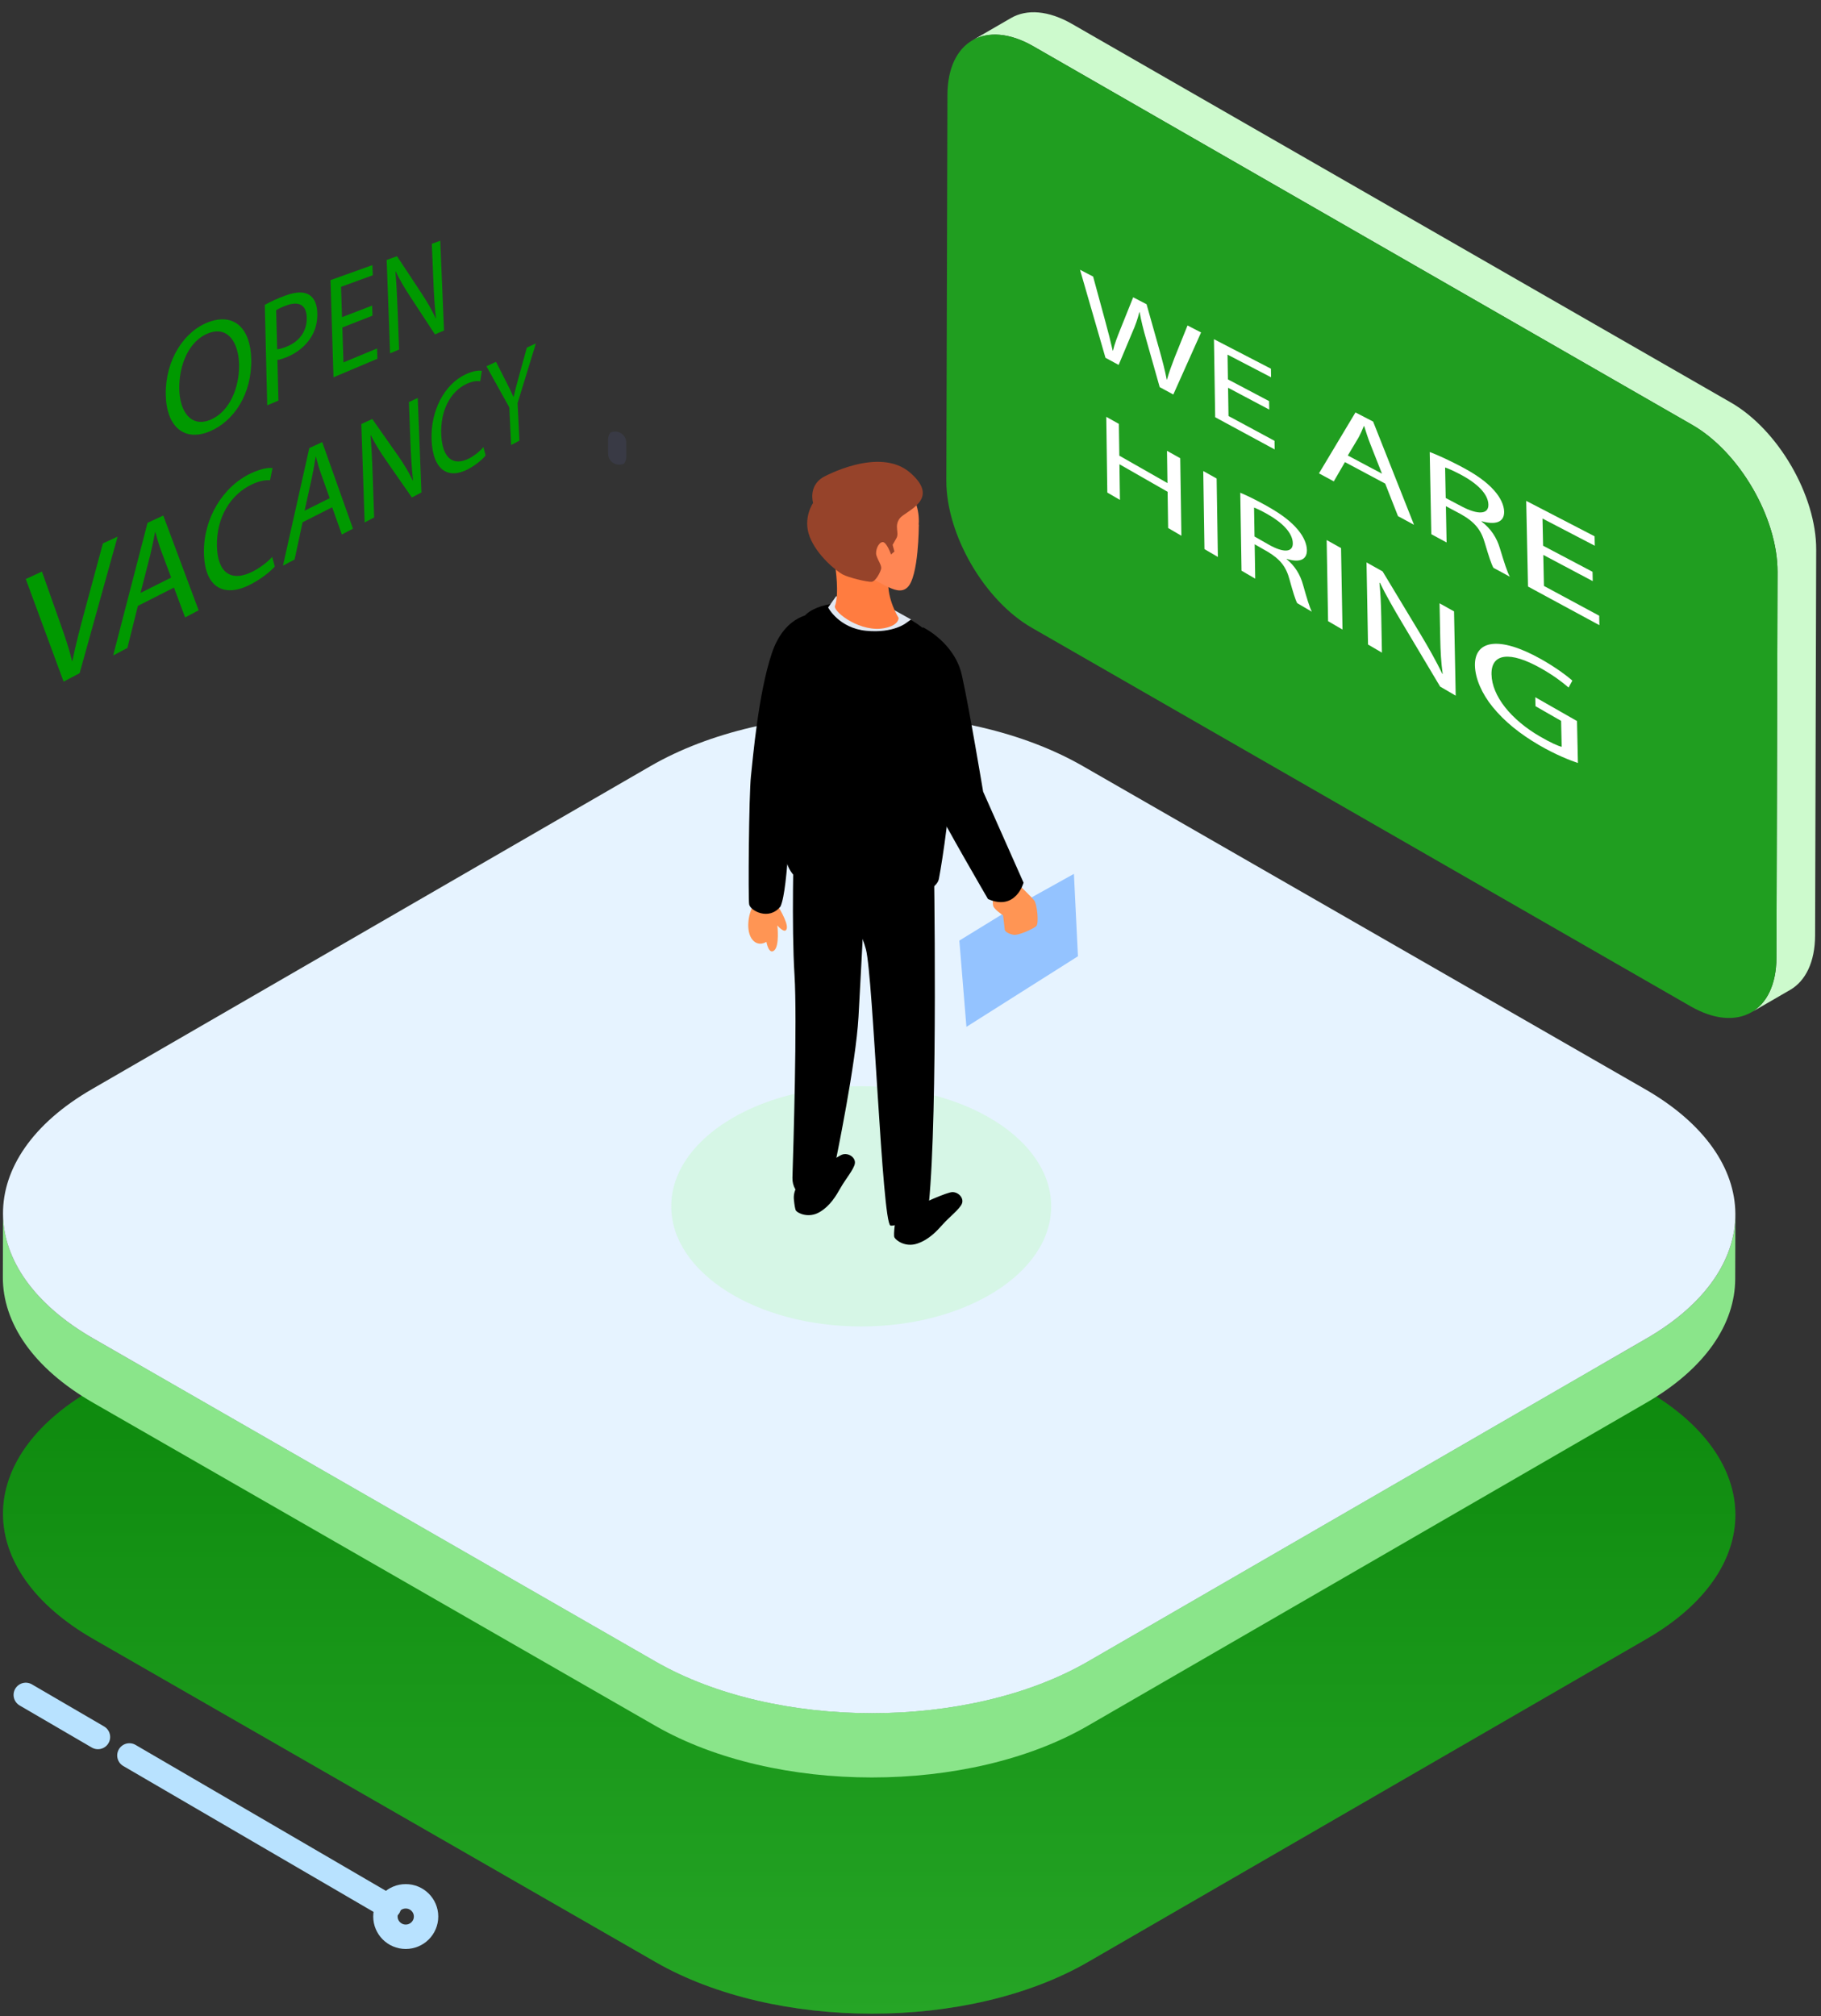 <svg width="131" height="145" viewBox="0 0 131 145" fill="none" xmlns="http://www.w3.org/2000/svg">
<rect x="0" y="0" width="131" height="145" fill="#333333" stroke="none"/>
<path d="M118.347 99.947C126.964 104.897 127.01 112.922 118.449 117.872L78.262 141.11C69.7 146.061 55.777 146.061 47.16 141.111L6.71 117.873C-1.908 112.923 -1.953 104.898 6.608 99.947L46.795 76.709C55.356 71.758 69.28 71.758 77.897 76.709L118.347 99.947Z" fill="url(#paint0_linear_10663_321146)"/>
<path d="M118.347 99.947C126.964 104.897 127.01 112.922 118.449 117.872L78.262 141.11C69.7 146.061 55.777 146.061 47.16 141.111L6.71 117.873C-1.908 112.923 -1.953 104.898 6.608 99.947L46.795 76.709C55.356 71.758 69.28 71.758 77.897 76.709L118.347 99.947Z" fill="black" fill-opacity="0.2"/>
<path d="M118.45 96.259L78.263 119.497C69.702 124.448 55.778 124.448 47.161 119.497L6.711 96.26C2.375 93.769 0.209 90.499 0.218 87.234L0.205 91.859C0.196 95.124 2.362 98.393 6.698 100.885L47.148 124.122C55.765 129.073 69.689 129.073 78.25 124.122L118.437 100.884C122.69 98.425 124.819 95.207 124.828 91.984L124.841 87.359C124.832 90.582 122.703 93.8 118.45 96.259Z" fill="#8AE58A"/>
<path d="M118.347 78.335C126.964 83.285 127.01 91.311 118.449 96.261L78.262 119.499C69.7 124.45 55.777 124.45 47.16 119.499L6.71 96.262C-1.908 91.311 -1.953 83.286 6.608 78.336L46.795 55.098C55.356 50.147 69.28 50.147 77.897 55.097L118.347 78.335Z" fill="#E6F3FF"/>
<path d="M55.921 65.098C55.921 65.098 56.711 66.333 56.598 66.782C56.486 67.231 55.921 66.558 55.921 66.558C55.921 66.558 56.091 68.017 55.696 68.354C55.301 68.691 55.132 67.737 55.132 67.737C55.132 67.737 54.568 68.13 54.116 67.569C53.665 67.007 53.777 65.772 54.228 65.043C54.679 64.313 55.921 65.098 55.921 65.098Z" fill="#FF9554"/>
<path d="M58.606 44.141C58.606 44.141 56.501 44.067 55.523 46.986C54.547 49.905 54.172 54.471 54.022 55.818C53.872 57.165 53.817 64.668 53.893 65.042C53.968 65.491 55.322 66.239 56.149 65.191C56.751 63.844 56.73 57.987 57.406 55.742C58.083 53.496 59.736 47.808 59.81 46.237C59.885 44.665 58.606 44.141 58.606 44.141Z" fill="black"/>
<path d="M124.517 28.95L77.12 1.722C75.407 0.738 73.855 0.647 72.734 1.295L69.953 2.903C71.074 2.255 72.627 2.346 74.339 3.33L121.736 30.558C125.137 32.512 127.884 37.247 127.873 41.135L127.794 68.873C127.788 70.805 127.103 72.164 125.998 72.803L128.779 71.195C129.884 70.556 130.569 69.197 130.575 67.265L130.654 39.527C130.665 35.639 127.918 30.904 124.517 28.95Z" fill="#CDFACD"/>
<path d="M121.736 30.556C125.137 32.51 127.884 37.244 127.873 41.133L127.794 68.87C127.783 72.759 125.018 74.327 121.617 72.373L74.22 45.145C70.819 43.191 68.067 38.454 68.078 34.565L68.157 6.827C68.168 2.939 70.938 1.374 74.339 3.328L121.736 30.556Z" fill="#209E20"/>
<path d="M79.526 25.732L77.695 19.402L78.637 19.89L79.5 23.058C79.716 23.844 79.913 24.621 80.045 25.212L80.066 25.223C80.173 24.744 80.383 24.215 80.613 23.64L81.519 21.382L82.482 21.881L83.397 25.13C83.611 25.894 83.814 26.653 83.93 27.293L83.951 27.305C84.093 26.778 84.289 26.271 84.505 25.701L85.429 23.407L86.403 23.911L84.406 28.373L83.427 27.843L82.477 24.489C82.244 23.672 82.088 23.056 81.985 22.454L81.964 22.443C81.845 22.921 81.694 23.374 81.44 23.941L80.473 26.245L79.526 25.732Z" fill="white"/>
<path d="M91.308 29.458L88.345 27.887L88.377 29.92L91.686 31.703L91.697 32.323L87.418 30.007L87.33 24.395L91.429 26.517L91.439 27.135L88.307 25.505L88.335 27.285L91.298 28.849L91.308 29.458Z" fill="white"/>
<path d="M96.754 33.235L95.951 34.621L94.885 34.044L97.51 29.662L98.78 30.32L101.723 37.745L100.57 37.121L99.649 34.781L96.754 33.235ZM99.418 34.067L98.582 31.945C98.392 31.466 98.265 31.054 98.138 30.651L98.114 30.639C97.999 30.924 97.872 31.211 97.722 31.486L96.959 32.76L99.418 34.067Z" fill="white"/>
<path d="M102.852 32.508C103.404 32.715 104.201 33.083 104.965 33.479C106.158 34.096 106.937 34.652 107.49 35.278C107.939 35.781 108.196 36.327 108.206 36.799C108.223 37.607 107.502 37.755 106.584 37.484L106.585 37.511C107.263 38.032 107.676 38.681 107.898 39.427C108.204 40.435 108.426 41.14 108.615 41.476L107.436 40.838C107.29 40.588 107.084 39.958 106.821 39.066C106.545 38.088 106.074 37.525 105.059 36.959L104.015 36.405L104.066 39.014L102.966 38.419L102.852 32.508ZM104.003 35.816L105.137 36.415C106.332 37.047 107.088 36.991 107.073 36.295C107.057 35.509 106.235 34.742 105.053 34.118C104.517 33.84 104.137 33.677 103.96 33.621L104.003 35.816Z" fill="white"/>
<path d="M114.579 41.795L111.022 39.909L111.069 42.141L115.043 44.282L115.058 44.963L109.923 42.184L109.793 36.023L114.711 38.57L114.726 39.25L110.966 37.293L111.008 39.248L114.564 41.124L114.579 41.795Z" fill="white"/>
<path d="M80.49 30.486L80.523 32.772L83.986 34.744L83.952 32.423L84.904 32.955L84.988 38.532L84.034 37.975L83.996 35.37L80.531 33.389L80.567 35.954L79.659 35.425L79.584 29.979L80.49 30.486Z" fill="white"/>
<path d="M87.523 34.415L87.612 40.056L86.648 39.494L86.561 33.877L87.523 34.415Z" fill="white"/>
<path d="M89.223 35.438C89.718 35.64 90.433 35.997 91.117 36.38C92.186 36.978 92.884 37.513 93.378 38.112C93.78 38.592 94.009 39.113 94.017 39.56C94.03 40.325 93.383 40.459 92.561 40.193L92.562 40.218C93.169 40.718 93.537 41.337 93.735 42.046C94.006 43.004 94.204 43.673 94.372 43.993L93.318 43.379C93.187 43.141 93.004 42.542 92.771 41.694C92.525 40.764 92.104 40.227 91.195 39.681L90.259 39.145L90.299 41.618L89.313 41.044L89.223 35.438ZM90.249 38.586L91.265 39.166C92.337 39.777 93.013 39.73 93.002 39.071C92.99 38.326 92.254 37.591 91.195 36.988C90.716 36.718 90.374 36.56 90.215 36.504L90.249 38.586Z" fill="white"/>
<path d="M96.473 39.419L96.578 45.279L95.54 44.674L95.438 38.84L96.473 39.419Z" fill="white"/>
<path d="M98.413 46.354L98.305 40.449L99.463 41.097L102.196 45.627C102.837 46.691 103.341 47.608 103.759 48.46L103.784 48.466C103.667 47.601 103.627 46.852 103.609 45.912L103.559 43.389L104.602 43.972L104.721 50.032L103.601 49.379L100.861 44.785C100.267 43.791 99.701 42.798 99.272 41.921L99.236 41.909C99.311 42.691 99.349 43.417 99.367 44.402L99.414 46.938L98.413 46.354Z" fill="white"/>
<path d="M113.513 54.876C112.983 54.696 111.943 54.301 110.718 53.587C109.36 52.794 108.246 51.91 107.37 50.833C106.605 49.888 106.123 48.804 106.104 47.854C106.08 46.044 107.847 45.719 110.838 47.392C111.887 47.979 112.716 48.599 113.113 48.95L112.842 49.448C112.35 49.025 111.739 48.563 110.826 48.05C108.648 46.826 107.265 46.965 107.297 48.5C107.328 50.054 108.698 51.758 110.785 52.969C111.551 53.414 112.076 53.646 112.344 53.71L112.304 51.846L110.461 50.789L110.447 50.145L113.447 51.857L113.513 54.876Z" fill="white"/>
<path d="M18.074 25.814C18.132 28.363 16.804 30.298 15.103 31.019C13.289 31.787 11.96 30.729 11.926 28.36C11.892 25.891 13.245 23.794 15.058 23.146C16.856 22.504 18.025 23.63 18.074 25.814ZM12.896 27.958C12.922 29.614 13.75 30.769 15.138 30.19C16.505 29.621 17.233 27.893 17.197 26.2C17.165 24.724 16.457 23.433 15.033 23.951C13.585 24.479 12.87 26.263 12.896 27.958Z" fill="#009900"/>
<path d="M19.049 21.926C19.435 21.712 19.937 21.468 20.572 21.241C21.343 20.965 21.907 20.974 22.269 21.223C22.602 21.439 22.808 21.879 22.827 22.504C22.845 23.14 22.703 23.703 22.416 24.186C22.025 24.862 21.365 25.392 20.598 25.696C20.361 25.79 20.142 25.866 19.957 25.885L20.031 28.81L19.223 29.151L19.049 21.926ZM19.938 25.12C20.113 25.106 20.332 25.042 20.596 24.939C21.541 24.57 22.094 23.811 22.066 22.832C22.04 21.899 21.47 21.652 20.61 21.965C20.266 22.09 20.002 22.218 19.866 22.311L19.938 25.12Z" fill="#009900"/>
<path d="M26.796 22.702L24.628 23.552L24.708 26.064L27.125 25.06L27.151 25.801L23.991 27.136L23.775 20.147L26.791 19.066L26.817 19.795L24.535 20.628L24.605 22.811L26.77 21.977L26.796 22.702Z" fill="#009900"/>
<path d="M28.062 25.412L27.816 18.695L28.562 18.428L30.351 21.136C30.759 21.755 31.081 22.326 31.347 22.898L31.362 22.882C31.266 22.035 31.218 21.248 31.177 20.236L31.065 17.532L31.671 17.314L31.942 23.772L31.288 24.048L29.531 21.367C29.14 20.771 28.761 20.146 28.469 19.527L28.446 19.545C28.516 20.368 28.562 21.162 28.603 22.271L28.711 25.138L28.062 25.412Z" fill="#009900"/>
<path d="M4.576 49.024L1.854 41.644L3.017 41.107L4.306 44.748C4.661 45.74 4.966 46.639 5.186 47.542L5.21 47.529C5.433 46.413 5.76 45.162 6.108 43.871L7.403 39.081L8.46 38.594L5.729 48.414L4.576 49.024Z" fill="#009900"/>
<path d="M9.919 43.575L9.164 46.601L8.141 47.141L10.613 37.601L11.746 37.078L14.289 43.892L13.317 44.406L12.516 42.258L9.919 43.575ZM12.313 41.539L11.574 39.561C11.406 39.111 11.292 38.683 11.178 38.267L11.156 38.277C11.054 38.808 10.941 39.357 10.806 39.919L10.11 42.642L12.313 41.539Z" fill="#009900"/>
<path d="M19.768 40.744C19.47 41.084 18.864 41.589 18.072 42.008C16.195 43.002 14.716 42.353 14.671 39.755C14.628 37.292 16.038 34.969 18.08 34.029C18.881 33.66 19.385 33.629 19.604 33.663L19.426 34.542C19.111 34.51 18.663 34.585 18.127 34.835C16.589 35.555 15.566 37.208 15.605 39.257C15.641 41.179 16.618 41.92 18.228 41.08C18.739 40.813 19.252 40.419 19.579 40.054L19.768 40.744Z" fill="#009900"/>
<path d="M21.768 37.561L21.192 40.24L20.357 40.681L22.25 32.226L23.179 31.797L25.391 38.021L24.592 38.443L23.896 36.482L21.768 37.561ZM23.717 35.828L23.075 34.022C22.928 33.612 22.828 33.223 22.727 32.845L22.709 32.853C22.633 33.326 22.548 33.815 22.444 34.315L21.911 36.732L23.717 35.828Z" fill="#009900"/>
<path d="M26.231 37.576L25.994 30.496L26.78 30.134L28.654 32.803C29.081 33.413 29.417 33.982 29.695 34.557L29.711 34.538C29.613 33.653 29.565 32.827 29.524 31.762L29.416 28.917L30.052 28.623L30.318 35.416L29.63 35.78L27.79 33.136C27.38 32.549 26.984 31.929 26.678 31.306L26.654 31.328C26.726 32.19 26.771 33.025 26.811 34.194L26.915 37.215L26.231 37.576Z" fill="#009900"/>
<path d="M34.934 32.756C34.714 33.031 34.263 33.429 33.669 33.743C32.268 34.485 31.137 33.85 31.048 31.635C30.963 29.533 31.98 27.621 33.51 26.916C34.112 26.639 34.496 26.637 34.663 26.676L34.546 27.423C34.305 27.38 33.965 27.422 33.563 27.61C32.41 28.149 31.67 29.509 31.743 31.261C31.811 32.901 32.565 33.587 33.769 32.959C34.152 32.758 34.534 32.45 34.776 32.155L34.934 32.756Z" fill="#009900"/>
<path d="M36.769 32.006L36.639 29.301L34.994 26.341L35.682 26.023L36.417 27.464C36.618 27.858 36.772 28.176 36.936 28.547L36.949 28.54C37.057 28.065 37.192 27.579 37.343 27.02L37.902 24.998L38.55 24.699L37.234 28.993L37.367 31.691L36.769 32.006Z" fill="#009900"/>
<g opacity="0.125">
<path d="M43.744 31.601L43.747 32.633C43.749 33.242 44.412 33.621 44.941 33.316L44.657 33.546C44.903 33.405 45.054 33.143 45.054 32.86L45.051 31.827C45.049 31.218 44.386 30.84 43.857 31.145L44.14 30.914C43.894 31.056 43.743 31.318 43.744 31.601Z" fill="#5C6BC0"/>
</g>
<path d="M7.046 124.925L1.854 121.898" stroke="#B8E2FF" stroke-width="1.756" stroke-linecap="round" stroke-linejoin="round"/>
<path d="M27.98 137.133L9.309 126.252" stroke="#B8E2FF" stroke-width="1.756" stroke-linecap="round" stroke-linejoin="round"/>
<path d="M27.727 137.837C27.727 138.64 28.381 139.292 29.188 139.292C29.995 139.292 30.65 138.64 30.65 137.837C30.65 137.034 29.995 136.383 29.188 136.383C28.381 136.383 27.727 137.034 27.727 137.837Z" stroke="#B8E2FF" stroke-width="1.756" stroke-miterlimit="10"/>
<g opacity="0.35">
<path d="M48.289 86.76C48.289 91.531 54.407 95.399 61.954 95.399C69.501 95.399 75.62 91.531 75.62 86.76C75.62 81.989 69.501 78.121 61.954 78.121C54.407 78.121 48.289 81.989 48.289 86.76Z" fill="#B7FBB7"/>
</g>
<path d="M57.947 84.8C57.387 85.068 57.05 85.655 57.111 86.271C57.148 86.645 57.2 86.996 57.267 87.08C57.426 87.276 58.195 87.627 58.962 87.174C59.729 86.721 60.148 85.998 60.482 85.409C60.815 84.821 61.412 84.117 61.494 83.697C61.575 83.278 61.093 82.922 60.653 83.018C60.274 83.099 58.694 84.286 58.251 84.622C58.171 84.683 58.088 84.733 57.997 84.776L57.947 84.8Z" fill="black"/>
<path d="M57.107 60.596C57.107 60.596 56.93 66.547 57.156 70.139C57.357 73.349 57.07 82.64 57.007 84.704C56.989 85.286 57.294 85.867 57.841 86.074C58.202 86.212 58.66 86.214 59.178 85.918C59.519 85.722 59.737 85.369 59.817 84.986C60.222 83.059 61.568 76.473 61.759 73.141C61.985 69.212 62.184 64.3 62.41 62.729C62.636 61.157 57.107 60.596 57.107 60.596Z" fill="black"/>
<path d="M65.494 86.907C64.889 87.05 64.434 87.553 64.362 88.167C64.319 88.541 64.295 88.896 64.343 88.992C64.456 89.216 65.133 89.722 65.979 89.441C66.825 89.16 67.389 88.543 67.84 88.038C68.292 87.532 69.025 86.971 69.194 86.578C69.364 86.185 68.969 85.736 68.517 85.736C68.13 85.736 66.333 86.562 65.829 86.797C65.737 86.84 65.645 86.871 65.547 86.894L65.494 86.907Z" fill="black"/>
<path d="M67.183 61.764C67.183 61.764 67.484 79.975 66.819 86.571C66.729 87.469 65.912 88.268 65.043 88.011C64.931 87.978 64.182 88.195 64.057 88.142C63.456 87.917 62.82 70.295 62.294 68.275C61.767 66.254 60.188 64.757 60.338 61.764C60.489 58.77 65.001 60.267 67.183 61.764Z" fill="black"/>
<path d="M67.542 63.209C67.277 64.528 63.438 64.87 61.229 64.518C59.02 64.166 56.415 63.664 56.494 61.115C56.494 61.115 56.699 49.7 56.699 47.697C56.699 45.694 57.965 44.21 57.965 44.21C57.965 44.21 59.202 42.804 63.09 43.595C63.09 43.595 66.258 44.281 67.716 46.611C67.716 46.611 68.936 48.81 68.6 54.152C68.265 59.495 67.542 63.209 67.542 63.209Z" fill="black"/>
<path d="M65.541 44.553L64.338 43.882C64.338 43.882 61.258 43.595 60.152 42.877L59.574 43.691C59.574 43.691 60.344 45.175 62.317 45.367C64.29 45.559 65.204 44.792 65.204 44.792L65.541 44.553Z" fill="#E1E8F2"/>
<path d="M72.717 65.373L69.013 67.647L69.523 73.852L77.546 68.775L77.256 62.848L72.717 65.373Z" fill="#94C3FF"/>
<path d="M73.318 63.658C73.318 63.658 74.217 64.516 74.41 64.776C74.603 65.037 74.758 66.423 74.541 66.613C74.325 66.802 73.264 67.301 72.899 67.228C72.534 67.156 72.285 66.987 72.278 66.853C72.272 66.718 72.156 65.825 72.156 65.825C72.156 65.825 71.503 65.406 71.446 65.139C71.388 64.872 71.459 64.464 71.459 64.464L73.318 63.658Z" fill="#FF9554"/>
<path d="M66.415 45.124C66.415 45.124 68.668 46.211 69.194 48.557C69.721 50.903 70.724 56.931 70.724 56.931L73.633 63.482C73.633 63.482 73.082 65.544 71.074 64.658C71.074 64.658 67.915 59.246 67.149 57.646C66.383 56.047 65.587 48.601 65.444 47.117C65.302 45.633 66.415 45.124 66.415 45.124Z" fill="black"/>
<path d="M60.09 40.772C60.09 40.772 60.393 42.713 60.058 43.604C60.002 44.049 61.959 45.551 63.693 45.162C64.7 44.939 64.641 44.438 64.641 44.438C64.641 44.438 63.799 43.088 63.911 41.753C64.022 40.417 61.265 40.493 60.09 40.772Z" fill="#FF7C40"/>
<path d="M66.099 37.495C66.075 39.569 64.366 41.23 62.282 41.206C60.197 41.182 58.527 39.481 58.552 37.407C58.576 35.334 60.285 33.672 62.37 33.696C64.454 33.72 66.124 35.421 66.099 37.495Z" fill="#FF8654"/>
<path d="M66.099 37.745C66.099 37.745 66.101 41.506 65.269 42.256C64.436 43.006 63.19 41.521 61.174 41.027C59.159 40.486 62.864 36.618 62.864 36.618L66.099 37.745Z" fill="#FF8654"/>
<path d="M59.187 34.334C59.187 34.334 63.248 32.052 65.485 34.005C67.722 35.958 65.13 36.731 64.72 37.288C64.31 37.846 64.708 38.305 64.488 38.704C64.268 39.103 64.214 39.183 64.214 39.183L64.343 39.666L64.098 39.877C64.098 39.877 63.786 38.964 63.49 38.987C63.194 39.011 62.945 39.596 63.048 39.946C63.152 40.295 63.443 40.673 63.387 40.913C63.33 41.153 62.999 41.819 62.703 41.842C62.407 41.865 61.066 41.555 60.611 41.309C60.157 41.063 58.771 39.95 58.249 38.605C57.727 37.261 58.493 36.172 58.493 36.172C58.493 36.172 58.13 34.99 59.187 34.334Z" fill="#96432A"/>
<defs>
<linearGradient id="paint0_linear_10663_321146" x1="62.528" y1="72.996" x2="62.528" y2="144.823" gradientUnits="userSpaceOnUse">
<stop stop-color="#009900"/>
<stop offset="1" stop-color="#2FCE2F"/>
</linearGradient>
</defs>
</svg>
